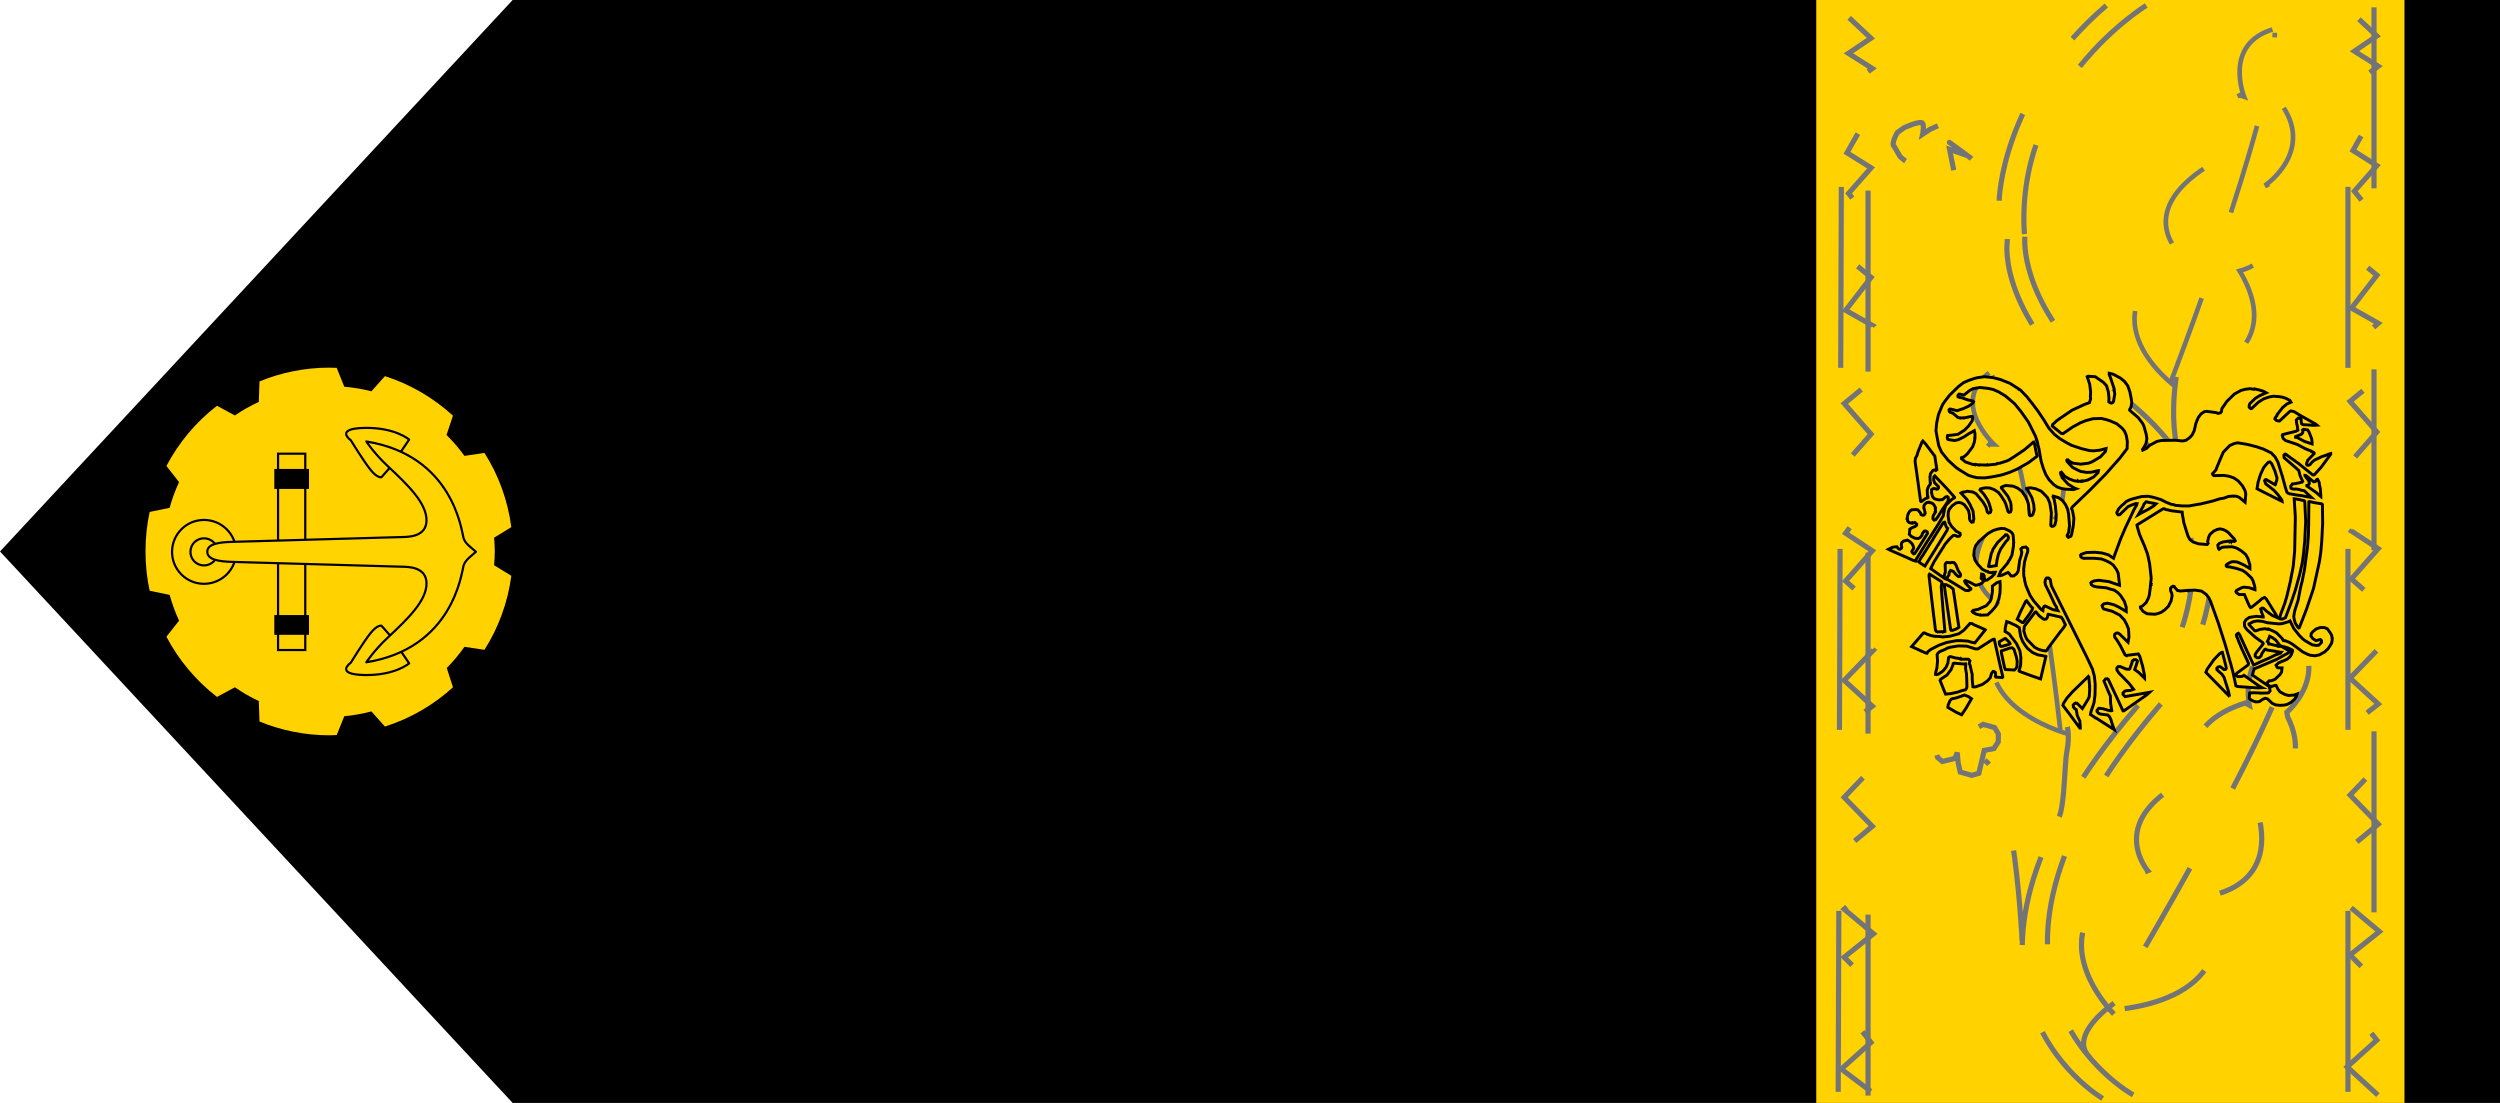 <?xml version="1.0" encoding="UTF-8" standalone="no"?>
<!-- Created with Inkscape (http://www.inkscape.org/) -->
<svg
   xmlns:dc="http://purl.org/dc/elements/1.1/"
   xmlns:cc="http://creativecommons.org/ns#"
   xmlns:rdf="http://www.w3.org/1999/02/22-rdf-syntax-ns#"
   xmlns:svg="http://www.w3.org/2000/svg"
   xmlns="http://www.w3.org/2000/svg"
   xmlns:sodipodi="http://sodipodi.sourceforge.net/DTD/sodipodi-0.dtd"
   xmlns:inkscape="http://www.inkscape.org/namespaces/inkscape"
   width="340"
   height="150"
   id="svg2"
   sodipodi:version="0.32"
   inkscape:version="0.46"
   version="1.0"
   sodipodi:docname="disegno.svg"
   inkscape:output_extension="org.inkscape.output.svg.inkscape">
  <defs
     id="defs4" />
  <sodipodi:namedview
     id="base"
     pagecolor="#ffffff"
     bordercolor="#666666"
     borderopacity="1.0"
     inkscape:pageopacity="0.0"
     inkscape:pageshadow="2"
     inkscape:zoom="2.211318"
     inkscape:cx="243.20178"
     inkscape:cy="32.837554"
     inkscape:document-units="px"
     inkscape:current-layer="layer1"
     showgrid="false"
     inkscape:showpageshadow="false"
     inkscape:window-width="1440"
     inkscape:window-height="881"
     inkscape:window-x="-4"
     inkscape:window-y="-4" />
  <g
     inkscape:label="Livello 1"
     inkscape:groupmode="layer"
     id="layer1"
     transform="translate(207.882,-347.176)">
    <path
       style="fill:#000000;fill-opacity:1;stroke:none"
       d="M 132.118,497.176 L 132.118,347.176 L -138.162,347.176 L -207.882,422.176 L -138.162,497.176 L 132.118,497.176 z"
       id="polygon3"
       sodipodi:nodetypes="cccccc" />
    <g
       id="g3453"
       transform="translate(165.61,-5.831)">
      <path
         id="path3211"
         d="M -328.702,403.007 C -332.059,403.007 -335.276,403.68 -338.201,404.882 L -338.295,407.663 C -339.424,408.197 -340.529,408.8 -341.545,409.507 L -343.983,408.194 C -346.825,410.389 -349.175,413.18 -350.858,416.382 L -349.139,418.569 C -349.656,419.687 -350.09,420.861 -350.42,422.069 L -353.139,422.632 C -353.516,424.357 -353.701,426.169 -353.701,428.007 C -353.701,429.844 -353.516,431.626 -353.139,433.351 L -350.42,433.913 C -350.092,435.118 -349.654,436.298 -349.139,437.413 L -350.858,439.601 C -349.177,442.799 -346.82,445.594 -343.983,447.788 L -341.545,446.476 C -340.523,447.187 -339.431,447.814 -338.295,448.351 L -338.201,451.132 C -335.276,452.333 -332.058,453.007 -328.702,453.007 C -328.365,453.007 -328.035,452.989 -327.701,452.976 L -326.67,450.413 C -325.405,450.299 -324.179,450.072 -322.983,449.757 L -321.139,451.819 C -317.665,450.713 -314.52,448.876 -311.889,446.476 L -312.733,443.851 C -311.856,442.967 -311.048,441.994 -310.326,440.976 L -307.608,441.382 C -305.71,438.399 -304.441,434.982 -303.952,431.319 L -306.295,429.882 C -306.243,429.259 -306.202,428.643 -306.202,428.007 C -306.202,427.377 -306.244,426.748 -306.295,426.132 L -303.952,424.694 C -304.438,421.021 -305.704,417.592 -307.608,414.601 L -310.326,415.007 C -311.052,413.983 -311.882,413.051 -312.764,412.163 L -311.889,409.538 C -314.522,407.136 -317.662,405.27 -321.139,404.163 L -322.983,406.226 C -324.178,405.911 -325.406,405.715 -326.67,405.601 L -327.701,403.038 C -328.035,403.025 -328.365,403.007 -328.702,403.007 z"
         style="fill:#ffd200;fill-opacity:1;stroke:none;stroke-width:8;stroke-linecap:square;stroke-linejoin:miter;stroke-miterlimit:4;stroke-dasharray:none;stroke-dashoffset:0;stroke-opacity:1" />
      <g
         transform="matrix(0,-1,1,0,-752.569,161.79)"
         id="g3445">
        <path
           d="M -254.698,432.21 L -256.12,430.955 C -256.12,430.955 -256.277,430.396 -255.091,429.455 C -253.914,428.514 -251.08,426.778 -251.08,426.778 C -251.08,426.778 -249.492,424.494 -249.413,428.651 C -249.335,432.828 -251.002,434.72 -251.002,434.72 L -254.698,432.21 z"
           style="fill:#ffd400;stroke:#000000;stroke-width:0.3;stroke-linecap:round;stroke-linejoin:round;stroke-miterlimit:4;stroke-dasharray:none"
           id="path3437" />
        <path
           id="path3287"
           style="fill:#ffd400;stroke:#000000;stroke-width:0.3;stroke-linecap:round;stroke-linejoin:round;stroke-miterlimit:4;stroke-dasharray:none"
           d="M -277.735,432.21 L -276.313,430.955 C -276.313,430.955 -276.156,430.396 -277.342,429.455 C -278.519,428.514 -281.353,426.778 -281.353,426.778 C -281.353,426.778 -282.941,424.494 -283.02,428.651 C -283.098,432.828 -281.431,434.72 -281.431,434.72 L -277.735,432.21 z" />
        <rect
           style="fill:#ffd200;fill-opacity:1;stroke:#000000;stroke-width:0.3;stroke-linecap:square;stroke-linejoin:miter;stroke-miterlimit:4;stroke-dasharray:none;stroke-dashoffset:0;stroke-opacity:1"
           id="rect3299"
           width="26.7"
           height="3.7"
           x="-279.622"
           y="416.893" />
        <path
           style="fill:#000000;stroke:none;stroke-width:0.3;stroke-miterlimit:3.864;stroke-dasharray:none"
           d="M -277.553,416.382 L -277.553,421.101 L -274.866,421.101 L -274.866,416.382 L -277.553,416.382 z M -257.71,416.382 L -257.71,421.101 L -254.991,421.101 L -254.991,416.382 L -257.71,416.382 z"
           id="rect3318" />
        <path
           style="fill:#ffd200;fill-opacity:1;stroke:#000000;stroke-width:0.3;stroke-linecap:square;stroke-linejoin:miter;stroke-miterlimit:4;stroke-dasharray:none;stroke-dashoffset:0;stroke-opacity:1"
           d="M -266.272,402.476 C -268.673,402.476 -270.616,404.418 -270.616,406.819 C -270.616,409.22 -268.673,411.194 -266.272,411.194 C -263.871,411.194 -261.928,409.22 -261.928,406.819 C -261.928,404.418 -263.871,402.476 -266.272,402.476 z M -266.272,404.976 C -265.251,404.976 -264.428,405.798 -264.428,406.819 C -264.428,407.84 -265.251,408.694 -266.272,408.694 C -267.293,408.694 -268.116,407.84 -268.116,406.819 C -268.116,405.798 -267.293,404.976 -266.272,404.976 z"
           id="path3335" />
        <path
           style="fill:#ffd400;fill-rule:evenodd;stroke:#000000;stroke-width:0.3;stroke-linecap:round;stroke-linejoin:round;stroke-miterlimit:4;stroke-dasharray:none"
           d="M -58.375,60.094 C -59.501,60.094 -59.706,61.85 -59.75,63.438 L -60.406,86.531 C -60.429,87.373 -60.393,89.906 -62.688,89.906 C -65.002,89.906 -67.394,87.487 -70.031,84.656 C -71.757,82.804 -73.406,81.719 -73.406,81.719 C -71.504,93.485 -61.356,94.65 -60.281,94.938 C -59.484,95.151 -58.851,96.131 -58.375,96.625 C -57.899,96.131 -57.297,95.151 -56.5,94.938 C -55.426,94.65 -45.277,93.485 -43.375,81.719 C -43.375,81.719 -45.025,82.804 -46.75,84.656 C -49.387,87.487 -51.78,89.906 -54.094,89.906 C -56.388,89.906 -56.352,87.373 -56.375,86.531 L -57.031,63.438 C -57.075,61.85 -57.249,60.094 -58.375,60.094 z"
           transform="translate(-207.882,347.176)"
           id="path3295" />
      </g>
    </g>
    <rect
       width="80"
       height="150"
       x="39.128"
       y="347.176"
       style="fill:#ffd200;fill-opacity:1"
       id="rect3612" />
    <path
       d="M 114.982,348.176 L 114.982,495.669 M 111.441,495.669 L 111.441,348.674 M 46.172,496.176 L 46.172,348.674 M 42.114,495.669 L 42.621,348.684"
       style="fill:none;stroke:#737477;stroke-width:0.702;stroke-miterlimit:3.864;stroke-dasharray:24.615, 24.615"
       id="path11" />
    <path
       d="M 115.514,496.108 L 111.328,492.274 L 115.358,488.635 L 111.728,484.03 L 115.172,480.537 L 111.728,477.054 L 115.719,473.874 L 111.728,470.518 L 115.367,467.201 L 111.728,462.44 L 115.563,459.259 L 111.728,455.298 L 115.563,451.308 L 111.543,446.088 L 115.563,442.918 L 111.728,439.396 L 115.719,435.269 L 111.914,432.41 L 115.163,428.771 L 111.914,425.913 L 115.553,421.796 L 111.914,419.396 L 115.367,414.645 L 111.914,409.884 L 115.367,405.923 L 111.728,401.757 L 115.563,398.606 L 111.924,394.293 L 115.563,391.142 L 111.924,389.084 L 115.377,384.606 L 111.728,381.61 L 115.367,377.006 L 112.314,373.181 L 115.367,369.698 L 112.119,367.64 L 115.367,361.913 L 111.728,359.054 L 115.563,356.186 L 112.314,354.137 L 115.367,352.069 L 112.314,349.201 L 115.367,347.786 M 46.548,495.601 L 42.538,492.567 L 46.567,488.947 L 42.928,484.332 L 46.372,480.83 L 42.928,477.357 L 46.909,474.167 L 42.928,470.82 L 46.567,467.503 L 42.928,462.742 L 46.753,459.552 L 42.928,455.61 L 46.753,451.61 L 42.733,446.401 L 46.753,443.21 L 42.928,439.708 L 46.909,435.591 L 43.114,432.732 L 46.363,429.093 L 43.124,426.196 L 46.753,422.079 L 43.124,419.698 L 46.577,414.937 L 43.124,410.167 L 46.577,406.215 L 42.938,402.059 L 46.763,398.908 L 43.133,394.586 L 46.763,391.435 L 43.133,389.376 L 46.587,384.898 L 42.948,381.903 L 46.587,377.308 L 43.524,373.474 L 46.587,370.001 L 43.309,367.952 L 46.567,362.215 L 42.928,359.357 L 46.753,356.488 L 43.504,354.43 L 46.567,352.371 L 43.504,349.503 L 46.567,348.088 M 64.002,374.469 C 64.002,374.469 64.265,360.186 78.577,347.923 M 84.002,347.923 C 84.002,347.923 65.66,359.142 67.494,379.737 M 88.089,398.44 C 88.089,398.44 86.314,408.83 90.616,412.576 M 79.641,483.61 C 79.641,483.61 73.25,487.913 76.324,490.967 M 73.27,446.04 C 73.27,446.04 73.621,447.298 73.221,449.327 C 72.811,451.357 72.987,458.723 71.553,459.054 M 61.972,449.23 L 61.241,452.342 L 60.265,452.625 L 58.714,452.176 L 58.421,450.888 L 58.304,449.532 L 57.982,450.332 L 56.284,450.732 L 55.641,450.196 L 54.821,447.708 L 56.148,445.298 L 57.777,444.518 L 59.016,444.137 L 60.021,445.22 L 60.148,446.645 L 61.826,445.688 L 63.387,446.127 L 63.894,446.986 L 63.884,448.059 L 63.289,448.986 L 61.972,449.23 z M 67.124,475.093 C 67.124,475.093 66.109,453.259 62.05,450.586 M 82.226,496.079 C 82.226,496.079 52.821,480.01 87.416,441.288 C 87.416,441.288 103.358,419.24 81.338,401.562 C 68.245,391.054 67.436,382.118 67.484,379.728 C 67.484,379.318 67.524,379.093 67.524,379.093 C 67.524,379.093 73.094,383.162 67.524,379.093 M 78.08,496.567 C 78.08,496.567 49.719,480.176 84.333,441.474 C 84.333,441.474 100.928,420.293 78.909,402.615 C 63.582,390.313 65.094,380.157 65.094,380.157 C 65.094,380.157 65.299,372.41 59.719,368.352 C 54.138,364.284 59.719,368.352 59.719,368.352 L 57.26,367.493 L 57.875,370.567 C 57.797,371.445 57.202,372.059 56.041,372.42 L 54.606,371.074 L 53.777,367.815 L 52.763,367.649 C 52.763,367.649 53.065,369.308 52.138,369.181 C 51.884,369.786 50.519,368.459 50.519,368.459 L 49.748,367.123 C 49.221,366.781 50.158,365.201 50.158,365.201 L 51.075,364.547 C 51.075,364.547 52.899,363.718 53.445,363.854 C 53.914,363.932 53.592,365.435 53.592,365.435 L 54.606,364.762 L 56.85,363.747 L 58.499,364.42 L 58.265,366.137 L 57.25,367.493"
       style="fill:none;stroke:#737477;stroke-width:0.702;stroke-miterlimit:3.864;stroke-dasharray:12.302, 12.302"
       id="path13" />
    <path
       d="M 73.333,446.981 C 73.333,446.981 56.67,442.484 65.645,430.269 C 65.645,430.269 56.836,427.235 63.128,417.957 C 63.128,417.957 57.187,413.674 62.68,407.596 L 63.294,407.606 C 63.294,407.606 57.167,401.869 62.767,397.771 C 69.323,400.347 67.743,406.318 67.743,406.318 L 68.163,406.737 C 75.665,411.098 71.694,417.596 71.694,417.596 C 81.128,424.796 73.85,429.596 73.85,429.596 C 86.923,438.893 72.367,446.874 72.367,446.874 C 72.367,446.874 68.231,408.815 63.06,398.249"
       style="fill:none;stroke:#737477;stroke-width:0.634;stroke-miterlimit:3.864;stroke-dasharray:12.302, 12.302"
       id="path15" />
    <path
       d="M 79.606,485.088 C 79.606,485.088 67.099,472.698 84.202,465.596 C 84.202,465.596 78.036,458.415 90.533,452.757 C 90.533,452.757 87.967,445.82 97.45,442.786 L 98.026,443.088 C 98.026,443.088 96.299,434.688 104.494,433.567 C 108.836,439.206 103.128,444.045 103.128,444.045 L 103.226,444.659 C 107.187,452.435 98.875,456.62 98.875,456.62 C 102.66,468.015 92.406,469.001 92.406,469.001 C 98.133,484.171 78.777,484.552 78.777,484.552 C 78.777,484.552 101.821,446.649 104.416,434.171"
       style="fill:none;stroke:#737477;stroke-width:0.702;stroke-miterlimit:3.864;stroke-dasharray:12.302, 12.302"
       id="path17" />
    <path
       d="M 88.065,399.82 C 88.065,399.82 74.845,390.279 88.836,381.957 C 88.836,381.957 82.143,376.298 92.299,369.801 C 92.299,369.801 88.845,363.928 96.748,360.123 L 97.314,360.327 C 97.314,360.327 94.367,353.059 101.45,351.108 C 106.28,355.606 102.016,360.591 102.016,360.591 L 102.211,361.118 C 107.06,367.557 100.358,372.249 100.358,372.249 C 105.655,381.947 96.709,384.015 96.709,384.015 C 104.377,396.815 87.226,399.43 87.226,399.43 C 87.226,399.43 101.294,363.04 101.499,351.635"
       style="fill:none;stroke:#737477;stroke-width:0.634;stroke-miterlimit:3.864;stroke-dasharray:12.302, 12.302"
       id="path19" />
    <path
       id="path3796"
       d="M 78.972,397.94 L 78.972,398.128 L 79.128,398.502 L 79.628,400 L 79.721,400.749 L 79.565,401.748 L 79.44,401.936 L 79.284,401.998 L 79.066,401.936 L 78.91,401.811 L 78.941,401.343 L 78.847,400.437 L 78.598,399.626 L 78.161,399.158 L 77.068,398.409 L 76.101,398.346 L 75.976,398.409 L 76.319,399.439 L 76.444,400.5 L 76.413,401.03 L 76.413,401.186 L 76.444,401.405 L 76.288,401.936 L 75.601,402.185 L 73.916,402.965 L 71.856,404.37 L 71.263,404.932 L 71.232,405.119 L 72.449,406.118 L 72.699,406.149 L 74.01,405.244 L 75.04,404.682 L 75.82,404.37 L 76.787,404.12 L 77.911,404.089 L 78.567,404.245 L 79.066,404.401 L 80.002,404.807 L 80.751,405.431 L 81.064,405.837 L 81.282,406.368 L 81.438,407.21 L 81.407,408.178 L 80.439,409.457 L 78.504,411.642 L 76.382,413.796 L 73.916,416.168 L 73.854,416.355 L 73.978,416.636 L 74.166,417.635 L 74.103,418.603 L 73.854,419.882 L 73.76,420.101 L 73.417,420.257 L 73.261,420.101 L 73.261,419.976 L 73.448,419.601 L 73.573,418.634 L 73.448,417.104 L 73.323,416.449 L 73.042,415.825 L 72.636,415.263 L 72.075,414.857 L 71.357,414.639 L 71.326,414.701 L 71.482,415.107 L 71.669,416.074 L 71.669,416.23 L 71.762,417.136 L 71.731,417.978 L 71.575,418.571 L 71.388,418.727 L 71.169,418.759 L 71.045,418.665 L 71.013,418.446 L 71.045,418.353 L 71.045,418.103 L 71.107,416.917 L 70.888,415.575 L 70.576,414.857 L 70.202,414.451 L 69.734,413.983 L 68.953,413.64 L 68.235,413.515 L 68.142,413.546 L 67.923,413.546 L 67.736,413.609 L 67.736,413.671 L 67.861,413.796 L 68.454,414.857 L 68.704,415.762 L 68.766,416.511 L 68.61,417.073 L 68.485,417.26 L 68.235,417.323 L 68.111,417.229 L 68.048,416.605 L 67.986,415.762 L 67.861,415.325 L 67.58,414.701 L 67.081,413.983 L 66.55,413.577 L 65.926,413.297 L 64.927,413.203 L 64.521,413.328 L 64.303,413.453 L 64.303,413.546 L 64.49,413.765 L 65.208,414.701 L 65.551,415.481 L 65.614,415.793 L 65.645,416.511 L 65.551,416.792 L 65.333,416.855 L 65.208,416.73 L 64.896,415.7 L 64.74,415.357 L 64.24,414.576 L 63.897,414.139 L 63.335,413.765 L 62.742,413.546 L 62.243,413.515 L 61.775,413.577 L 61.463,413.671 L 61.4,413.765 L 61.4,413.827 L 61.525,413.952 L 61.931,414.389 L 62.43,415.169 L 62.649,415.669 L 62.898,416.543 L 62.836,416.823 L 62.773,416.886 L 62.555,416.948 L 62.399,416.823 L 62.212,416.137 L 61.806,415.45 L 60.87,414.327 L 60.401,414.077 L 60.308,414.077 L 59.652,413.983 L 59.371,414.077 L 59.278,414.077 L 59.028,414.108 L 58.81,414.233 L 59.621,415.107 L 60.027,415.762 L 60.464,416.73 L 60.557,417.76 L 60.464,418.166 L 60.245,418.197 L 60.058,417.978 L 59.964,417.697 L 59.964,417.229 L 59.84,416.636 L 59.621,416.293 L 59.278,415.825 L 58.872,415.575 L 58.529,415.513 L 58.435,415.513 L 58.341,415.544 L 58.154,415.575 L 57.624,415.95 L 57.218,416.449 L 57.093,416.792 L 57.062,417.354 L 57.187,418.197 L 57.53,418.759 L 58.154,419.414 L 58.685,419.695 L 58.716,419.913 L 58.591,420.101 L 58.31,420.132 L 58.06,420.007 L 57.936,419.976 L 57.748,420.007 L 57.343,420.382 L 56.687,421.131 L 56.469,421.474 L 56.375,421.661 L 56.313,421.724 L 55.844,422.473 L 55.158,423.565 L 54.69,424.502 L 55.22,424.876 L 56.625,425.875 L 57.062,426.031 L 57.842,426.499 L 59.403,427.467 L 59.84,427.498 L 60.152,427.311 L 60.152,427.217 L 59.996,427.092 L 59.434,426.499 L 59.309,426.218 L 59.403,426.125 L 60.027,426.374 L 60.807,426.78 L 61.213,426.686 L 61.65,426.499 L 61.993,426.125 L 62.368,426.062 L 62.961,425.656 L 63.366,425.251 L 63.46,425.001 L 63.242,425.001 L 63.054,425.032 L 62.93,425.063 L 62.524,425.001 L 62.43,424.876 L 62.274,424.876 L 61.712,424.595 L 61.088,423.909 L 60.713,423.347 L 60.557,422.723 L 60.62,421.973 L 60.807,421.38 L 61.244,420.819 L 62.493,419.726 L 63.21,419.32 L 63.803,419.133 L 64.303,419.04 L 64.74,419.071 L 65.426,419.383 L 65.739,419.633 L 65.895,419.913 L 65.988,420.975 L 65.957,421.037 L 65.957,421.412 L 65.739,422.691 L 65.364,423.409 L 65.239,423.534 L 65.208,423.69 L 64.553,424.47 L 64.24,424.814 L 63.959,425.469 L 64.147,425.469 L 64.396,425.407 L 65.208,425.032 L 65.333,425.126 L 65.614,425.5 L 65.988,425.5 L 66.363,425.219 L 66.55,424.939 L 66.613,424.72 L 66.8,423.347 L 67.018,422.66 L 67.081,422.254 L 67.049,422.13 L 66.956,421.849 L 67.174,421.63 L 67.642,421.568 L 67.892,421.817 L 67.892,422.192 L 67.861,422.286 L 67.705,422.723 L 67.455,423.596 L 67.33,424.658 L 67.362,424.783 L 67.33,424.97 L 67.362,425.563 L 67.455,425.875 L 67.455,426.062 L 67.642,426.811 L 68.204,428.153 L 68.704,428.902 L 69.702,430.057 L 69.952,430.213 L 69.983,429.932 L 70.108,429.651 L 70.264,429.589 L 71.326,430.088 L 71.981,430.213 L 71.856,429.995 L 71.794,429.714 L 71.575,429.402 L 70.826,427.779 L 70.327,426.78 L 70.233,426.405 L 70.295,426 L 70.452,425.781 L 70.732,425.781 L 70.951,426 L 71.107,426.842 L 75.914,436.518 L 76.694,438.172 L 76.944,439.109 L 77.068,440.263 L 77.037,441.699 L 76.912,442.698 L 76.787,443.104 L 76.507,443.915 L 76.413,444.352 L 76.819,444.602 L 77.1,444.82 L 77.225,444.852 L 79.659,446.412 L 79.378,445.632 L 79.222,445.101 L 79.004,444.633 L 78.785,444.415 L 77.786,444.29 L 77.537,444.196 L 77.318,443.946 L 77.318,443.79 L 77.537,443.509 L 77.693,443.509 L 78.161,443.572 L 78.66,443.728 L 79.191,443.853 L 79.316,443.822 L 79.16,442.823 L 79.128,441.824 L 78.91,441.356 L 78.254,439.795 L 78.473,439.514 L 78.723,439.483 L 78.847,439.577 L 80.065,442.167 L 80.845,443.853 L 80.97,443.853 L 82.25,442.948 L 84.091,441.668 L 84.466,441.325 L 81.126,441.918 L 80.845,441.606 L 80.845,441.418 L 81.095,441.169 L 81.282,441.106 L 81.875,441.075 L 82.281,440.919 L 81.688,440.139 L 80.283,438.703 L 80.033,438.328 L 80.002,438.047 L 80.19,437.829 L 80.283,437.829 L 80.471,437.829 L 81.282,438.172 L 81.688,438.203 L 81.781,438.11 L 81.875,437.829 L 82,437.517 L 82.125,437.049 L 82.343,436.893 L 82.593,436.893 L 82.749,436.986 L 82.811,437.111 L 82.593,437.798 L 82.437,438.235 L 82.999,438.64 L 83.779,439.421 L 83.779,439.077 L 83.529,437.829 L 83.124,436.424 L 82.936,436.112 L 81.407,436.3 L 81.344,436.362 L 81.126,436.237 L 80.471,434.957 L 80.033,434.24 L 79.721,433.834 L 79.721,433.74 L 79.69,433.615 L 79.721,433.428 L 79.94,433.272 L 80.19,433.272 L 80.408,433.428 L 81.532,434.521 L 81.657,433.803 L 81.594,432.71 L 81.344,432.086 L 81.001,431.462 L 80.408,430.838 L 79.378,430.307 L 78.223,429.995 L 78.067,429.776 L 78.005,429.527 L 78.223,429.308 L 78.691,429.215 L 79.16,429.308 L 79.628,429.433 L 80.283,429.745 L 81.282,430.338 L 81.282,429.745 L 81.032,428.965 L 80.533,428.185 L 80.19,427.81 L 79.659,427.435 L 79.066,427.279 L 78.598,427.123 L 77.287,426.998 L 76.787,426.874 L 76.538,426.686 L 76.475,426.437 L 76.569,426.343 L 76.881,426.187 L 77.568,426.093 L 78.941,426.281 L 80.377,426.78 L 80.377,426.686 L 80.252,425.656 L 80.19,425.126 L 79.971,424.658 L 79.534,424.033 L 79.066,423.69 L 78.473,423.409 L 77.911,423.191 L 76.881,423.097 L 75.633,423.097 L 75.57,423.128 L 75.258,423.035 L 75.102,422.879 L 75.071,422.691 L 75.165,422.566 L 75.882,422.317 L 77.037,422.286 L 77.974,422.379 L 78.847,422.629 L 79.565,423.097 L 79.721,422.629 L 80.533,420.444 L 81.188,418.915 L 82.343,416.48 L 82.686,415.887 L 82.749,415.669 L 82.53,415.669 L 82.031,415.856 L 81.532,416.074 L 80.408,417.167 L 80.19,417.198 L 80.065,417.073 L 80.002,416.886 L 80.252,416.387 L 80.627,415.981 L 81.032,415.637 L 81.282,415.388 L 81.719,415.169 L 82.187,415.013 L 83.404,414.701 L 84.31,414.67 L 85.027,414.826 L 85.964,415.107 L 86.713,415.481 L 87.399,415.762 L 87.68,415.793 L 88.024,415.918 L 88.211,415.918 L 88.866,415.981 L 89.865,415.981 L 90.708,415.825 L 91.457,415.7 L 93.018,415.325 L 94.016,415.013 L 94.578,414.92 L 95.171,414.701 L 95.795,414.639 L 95.858,414.67 L 95.951,414.639 L 96.295,414.67 L 96.669,414.826 L 97.45,415.481 L 97.543,414.327 L 97.45,413.921 L 97.106,413.265 L 96.513,412.579 L 95.92,412.173 L 95.296,411.954 L 94.578,411.83 L 93.205,411.861 L 93.08,411.767 L 93.018,411.611 L 93.486,411.081 L 93.611,410.737 L 94.079,409.614 L 94.485,408.677 L 95.358,407.772 L 95.983,407.491 L 96.451,407.398 L 97.762,407.616 L 98.979,407.928 L 99.915,408.24 L 101.008,408.771 L 101.538,409.333 L 101.913,410.019 L 102.537,412.017 L 102.88,413.297 L 103.13,414.108 L 103.255,414.233 L 103.474,414.327 L 104.753,414.545 L 105.097,414.576 L 105.721,414.701 L 106.47,414.826 L 106.095,414.483 L 105.502,413.921 L 105.034,413.827 L 104.878,413.765 L 104.347,413.671 L 104.223,413.702 L 103.879,413.671 L 103.692,413.577 L 103.661,413.39 L 103.661,413.297 L 103.879,412.984 L 103.973,412.984 L 104.254,412.953 L 105.159,412.766 L 105.284,412.641 L 104.94,411.892 L 104.753,411.174 L 104.316,410.768 L 102.756,409.426 L 102.724,409.083 L 102.88,408.927 L 102.943,408.927 L 104.753,410.238 L 106.657,411.767 L 106.813,411.767 L 106.876,411.736 L 107.781,410.737 L 109.092,408.958 L 109.092,408.864 L 108.842,408.927 L 108.311,409.145 L 107.968,409.239 L 106.907,409.738 L 106.532,410.05 L 106.283,410.363 L 106.095,410.456 L 105.939,410.456 L 105.814,410.331 L 105.814,410.207 L 105.97,409.77 L 106.844,408.864 L 106.844,408.771 L 106.688,408.646 L 106.501,408.615 L 106.439,408.521 L 105.658,408.209 L 104.535,407.616 L 102.943,407.085 L 102.631,406.804 L 102.506,406.399 L 102.568,406.274 L 104.347,405.837 L 104.628,405.681 L 104.535,404.994 L 104.472,404.838 L 104.41,404.308 L 104.691,404.027 L 104.94,404.089 L 105.065,404.214 L 105.097,404.62 L 105.159,404.838 L 105.346,404.932 L 106.439,404.994 L 106.688,405.025 L 107.219,404.994 L 107.032,404.838 L 106.751,404.682 L 104.972,403.683 L 104.098,403.153 L 103.661,403.059 L 103.505,403.153 L 102.131,404.432 L 102.038,404.432 L 101.726,404.37 L 101.507,404.151 L 101.538,404.027 L 101.788,403.683 L 101.788,403.59 L 102.568,402.591 L 103.13,402.123 L 103.692,401.873 L 103.536,401.623 L 102.912,401.311 L 102.475,401.186 L 102.131,401.124 L 101.32,401.062 L 100.758,401.155 L 99.947,401.436 L 99.26,401.873 L 98.324,402.747 L 98.199,402.747 L 98.011,402.56 L 98.011,402.31 L 98.105,402.06 L 98.854,401.343 L 99.416,400.999 L 100.321,400.593 L 99.915,400.375 L 99.385,400.219 L 98.729,400.063 L 98.667,400.125 L 98.105,400.032 L 97.45,400.125 L 96.888,400.281 L 96.014,400.749 L 94.984,401.748 L 94.297,402.747 L 94.235,403.153 L 94.11,403.309 L 93.798,403.402 L 93.455,403.278 L 92.206,403.122 L 91.925,403.153 L 91.457,403.465 L 91.082,403.964 L 90.77,404.713 L 90.521,405.775 L 90.24,406.336 L 89.928,406.68 L 89.428,407.054 L 88.96,407.148 L 87.992,407.054 L 87.68,407.054 L 86.026,407.085 L 85.464,407.21 L 84.466,407.741 L 84.06,408.147 L 83.529,408.396 L 83.498,408.303 L 83.685,408.022 L 83.966,407.522 L 84.091,406.836 L 83.997,406.211 L 83.685,405.119 L 83.529,404.776 L 82.936,403.995 L 81.75,402.965 L 81.75,402.872 L 81.937,402.529 L 82.031,401.904 L 82,401.592 L 81.781,400.469 L 81.5,399.657 L 81.064,399.064 L 80.502,398.596 L 79.503,398.065 L 78.972,397.94 z M 62.024,398.409 L 61.587,398.471 L 61.119,398.533 L 60.682,398.627 L 59.871,398.908 L 59.153,399.22 L 58.466,399.751 L 57.28,400.905 L 56.625,401.748 L 56.344,402.154 L 56.157,402.56 L 55.751,403.558 L 55.501,404.713 L 55.407,405.743 L 55.47,406.118 L 55.782,407.772 L 56.157,408.646 L 57.062,409.77 L 58.123,410.737 L 58.56,411.049 L 59.84,411.83 L 60.339,411.986 L 60.963,412.142 L 62.024,412.173 L 62.93,412.048 L 64.084,411.83 L 64.553,411.705 L 65.489,411.393 L 66.55,410.924 L 68.017,410.082 L 69.141,409.239 L 69.141,409.083 L 69.047,408.74 L 68.829,407.616 L 68.704,407.304 L 68.641,407.304 L 68.485,407.46 L 67.455,408.334 L 66.207,409.177 L 65.333,409.738 L 65.052,409.863 L 64.084,410.175 L 63.741,410.207 L 63.616,410.3 L 62.399,410.425 L 62.368,410.394 L 62.336,410.425 L 61.306,410.394 L 61.275,410.425 L 61.213,410.394 L 61.119,410.394 L 60.776,410.331 L 60.745,410.394 L 60.277,410.3 L 59.403,409.988 L 58.872,409.551 L 58.872,409.426 L 59.215,409.301 L 59.652,408.927 L 60.058,408.396 L 60.401,407.928 L 60.62,407.335 L 60.713,406.773 L 60.682,406.742 L 60.713,406.68 L 60.713,406.149 L 60.62,405.743 L 60.245,405.962 L 59.933,406.118 L 59.184,406.617 L 58.404,406.992 L 57.936,407.085 L 57.093,406.961 L 56.999,406.898 L 56.937,406.648 L 56.999,406.399 L 57.467,406.368 L 58.404,406.243 L 59.278,405.681 L 59.84,405.119 L 60.339,404.401 L 60.401,403.933 L 60.339,403.808 L 60.214,403.808 L 60.058,403.839 L 59.184,404.027 L 59.153,403.995 L 58.872,404.027 L 58.716,403.995 L 58.685,404.027 L 58.404,403.964 L 57.717,403.371 L 57.343,403.246 L 57.218,403.122 L 57.187,402.903 L 57.28,402.809 L 57.436,402.809 L 57.53,402.841 L 58.279,403.028 L 59.215,402.716 L 59.871,402.404 L 60.433,401.998 L 60.526,401.811 L 60.433,401.717 L 59.746,401.561 L 58.934,401.28 L 58.591,401.218 L 58.404,401.124 L 58.404,400.937 L 58.529,400.781 L 58.685,400.781 L 59.215,400.905 L 59.996,400.281 L 60.464,400.032 L 61.369,399.876 L 61.681,399.907 L 62.524,400 L 63.21,400.156 L 63.928,400.469 L 64.865,401.03 L 66.082,402.06 L 66.956,403.122 L 67.986,404.589 L 68.953,406.524 L 69.234,407.398 L 69.266,407.647 L 69.422,408.24 L 69.702,409.863 L 70.015,410.893 L 70.358,411.736 L 70.795,412.423 L 71.388,413.047 L 71.856,413.39 L 72.48,413.609 L 73.011,413.702 L 74.103,413.765 L 74.478,413.64 L 74.166,413.515 L 73.385,413.016 L 72.543,412.11 L 72.543,411.986 L 72.387,411.705 L 72.355,411.455 L 72.48,411.393 L 72.917,411.954 L 73.51,412.298 L 74.166,412.547 L 74.665,412.641 L 74.696,412.579 L 74.759,412.641 L 74.915,412.641 L 75.258,412.579 L 75.258,412.641 L 75.57,412.579 L 76.07,412.454 L 76.85,412.048 L 77.443,411.455 L 77.505,411.174 L 77.474,411.174 L 76.6,411.393 L 75.945,411.424 L 75.102,411.299 L 74.572,411.049 L 73.978,410.737 L 73.229,409.926 L 73.198,409.77 L 73.261,409.707 L 73.354,409.707 L 73.573,409.926 L 74.072,410.175 L 75.102,410.3 L 76.132,410.175 L 76.631,409.988 L 77.786,409.301 L 78.473,408.552 L 78.535,408.178 L 78.286,408.24 L 77.724,408.396 L 76.881,408.49 L 76.319,408.459 L 75.258,408.209 L 73.854,407.741 L 73.198,407.398 L 72.262,406.836 L 71.513,406.243 L 70.764,405.4 L 70.077,404.276 L 69.328,403.153 L 68.485,402.029 L 67.767,401.124 L 66.893,400.219 L 66.737,400.156 L 66.737,400.125 L 65.489,399.314 L 64.147,398.783 L 63.179,398.533 L 62.024,398.409 z M 105.409,405.556 L 105.315,405.618 L 105.284,405.65 L 105.315,405.681 L 105.315,405.837 L 105.284,406.024 L 105.097,406.243 L 104.316,406.555 L 104.316,406.648 L 104.535,406.68 L 105.533,407.21 L 106.564,407.554 L 106.564,407.335 L 106.501,406.836 L 106.158,405.962 L 105.97,405.65 L 105.409,405.556 z M 53.628,407.148 L 53.504,407.304 L 52.973,408.615 L 52.817,409.145 L 52.63,409.457 L 52.567,409.926 L 52.973,412.797 L 53.316,415.325 L 53.379,415.388 L 53.41,415.388 L 53.941,415.013 L 54.315,414.857 L 54.315,414.701 L 54.253,414.67 L 54.221,413.827 L 54.378,413.359 L 54.627,413.047 L 54.658,412.86 L 54.627,412.828 L 54.596,412.017 L 54.658,411.611 L 55.002,411.143 L 55.22,411.081 L 55.376,411.174 L 55.532,411.049 L 55.251,409.208 L 54.003,407.554 L 53.628,407.148 z M 100.821,409.988 L 100.602,410.05 L 100.446,410.207 L 99.978,410.768 L 99.541,411.705 L 99.229,412.703 L 99.073,413.64 L 99.978,414.108 L 102.475,415.357 L 102.444,415.169 L 101.944,414.483 L 101.382,413.858 L 100.259,412.984 L 100.103,412.547 L 100.196,412.423 L 100.321,412.391 L 101.538,413.109 L 101.601,413.047 L 101.632,412.828 L 101.757,412.485 L 101.788,412.173 L 101.507,411.237 L 101.07,410.238 L 100.821,409.988 z M 105.596,411.83 L 105.596,411.892 L 106.158,412.641 L 106.189,412.953 L 106.064,413.109 L 105.846,413.203 L 105.846,413.265 L 107.094,414.139 L 107.75,414.701 L 107.75,414.67 L 107.687,413.671 L 107.562,413.109 L 107.531,412.797 L 107.313,412.36 L 107.25,412.36 L 107.157,412.423 L 107,412.672 L 106.782,412.703 L 105.752,411.861 L 105.596,411.83 z M 55.251,411.892 L 55.127,412.017 L 55.095,412.454 L 55.22,412.828 L 55.407,413.016 L 55.751,413.359 L 55.751,413.546 L 55.657,413.671 L 55.501,413.702 L 55.47,413.671 L 55.064,413.609 L 54.814,413.765 L 54.814,414.233 L 54.939,414.701 L 55.158,414.982 L 55.407,415.076 L 55.532,415.107 L 55.844,415.169 L 56.313,415.107 L 56.718,414.763 L 56.937,414.701 L 57.062,414.795 L 57.093,414.982 L 57.031,415.388 L 56.656,415.918 L 56.25,416.511 L 55.72,417.385 L 55.376,417.853 L 55.158,417.916 L 55.095,417.853 L 55.002,417.729 L 55.002,417.479 L 55.064,417.26 L 55.345,416.823 L 55.314,416.792 L 55.345,416.761 L 55.345,416.605 L 55.314,416.262 L 55.345,416.23 L 55.251,416.043 L 55.127,415.825 L 54.939,415.637 L 54.502,415.481 L 54.471,415.513 L 54.409,415.481 L 54.19,415.513 L 53.941,415.7 L 53.785,415.918 L 53.753,416.262 L 53.847,416.511 L 53.941,416.98 L 53.816,417.198 L 53.66,417.26 L 53.379,417.167 L 53.316,416.948 L 52.942,416.511 L 52.63,416.48 L 52.099,416.511 L 51.881,416.667 L 51.693,416.917 L 51.568,417.26 L 51.475,417.729 L 51.537,417.76 L 51.537,417.853 L 51.568,418.041 L 51.787,418.259 L 52.099,418.322 L 52.193,418.259 L 52.255,418.322 L 52.536,418.228 L 52.786,418.446 L 52.786,418.603 L 52.567,418.79 L 52.38,418.852 L 51.974,419.04 L 51.881,419.196 L 51.849,419.196 L 51.787,419.851 L 52.068,420.132 L 52.567,420.382 L 53.004,420.413 L 53.254,420.288 L 53.504,419.976 L 53.566,419.726 L 53.816,419.414 L 54.003,419.383 L 54.221,419.508 L 54.253,419.726 L 53.691,420.631 L 52.942,421.817 L 52.505,422.473 L 52.38,422.504 L 52.161,422.286 L 52.13,422.161 L 52.38,421.724 L 52.318,421.443 L 52.161,421.131 L 51.849,420.819 L 51.537,420.631 L 51.007,420.756 L 50.757,420.975 L 50.694,421.256 L 50.757,421.599 L 50.726,421.724 L 50.507,421.88 L 50.445,421.849 L 50.382,421.849 L 50.226,421.724 L 50.101,421.536 L 50.008,421.536 L 49.508,421.599 L 48.947,421.88 L 49.196,422.005 L 51.537,423.035 L 52.286,423.378 L 52.692,423.503 L 52.723,423.472 L 52.723,423.409 L 52.692,423.284 L 54.003,421.162 L 55.72,418.478 L 56.406,417.323 L 56.593,416.324 L 56.781,415.856 L 57.592,415.076 L 57.936,414.857 L 57.936,414.795 L 56.937,413.671 L 55.251,411.892 z M 104.129,415.013 L 104.285,417.51 L 104.191,422.098 L 104.004,424.158 L 103.598,426.281 L 103.13,428.278 L 102.818,429.308 L 102.256,430.806 L 102.163,431.181 L 102.319,431.368 L 102.537,431.368 L 102.943,431.181 L 103.692,429.183 L 104.285,427.435 L 104.878,425.282 L 105.221,423.752 L 105.409,422.379 L 105.565,420.725 L 105.69,418.072 L 105.565,415.357 L 105.471,415.263 L 104.597,415.076 L 104.129,415.013 z M 106.251,415.388 L 106.126,415.419 L 106.095,418.415 L 106.064,419.913 L 105.939,421.568 L 105.533,424.595 L 105.221,426.187 L 105.003,427.03 L 104.66,428.809 L 104.191,430.276 L 104.067,431.025 L 104.129,431.399 L 104.254,431.868 L 104.566,432.398 L 104.753,432.585 L 104.816,432.554 L 105.065,431.93 L 105.814,429.995 L 106.751,427.217 L 107.125,425.532 L 107.562,423.534 L 107.75,422.223 L 107.874,420.819 L 107.999,418.322 L 107.968,415.793 L 107.874,415.7 L 107.125,415.575 L 106.751,415.513 L 106.251,415.388 z M 83.997,415.419 L 83.904,415.513 L 83.685,415.762 L 83.623,415.981 L 82.936,417.167 L 83.373,416.917 L 84.278,416.449 L 85.027,415.981 L 85.339,415.7 L 85.09,415.637 L 84.403,415.513 L 83.997,415.419 z M 86.432,416.355 L 86.276,416.387 L 82.749,418.571 L 82.749,418.665 L 83.092,419.851 L 83.779,421.443 L 84.185,422.535 L 84.466,423.846 L 84.684,425.812 L 84.59,426.686 L 84.622,426.686 L 84.59,426.749 L 84.622,426.78 L 84.59,426.811 L 84.434,428.06 L 84.31,428.497 L 83.997,429.121 L 83.498,429.589 L 83.217,429.714 L 83.217,429.808 L 83.248,429.901 L 83.592,430.338 L 84.122,430.65 L 85.183,430.713 L 85.496,430.65 L 86.026,430.463 L 86.526,430.12 L 87.025,429.62 L 87.399,428.871 L 87.524,428.185 L 87.462,427.81 L 87.337,427.591 L 87.306,427.186 L 87.462,426.998 L 87.649,426.905 L 87.68,426.936 L 87.805,426.936 L 87.899,427.092 L 87.992,427.186 L 88.273,427.498 L 88.398,427.498 L 88.617,427.56 L 89.647,427.467 L 89.678,427.498 L 89.709,427.467 L 90.645,427.435 L 91.519,427.56 L 92.144,427.997 L 92.518,428.465 L 92.768,428.996 L 93.829,431.961 L 94.765,434.895 L 95.546,437.642 L 95.795,438.578 L 96.201,440.451 L 96.451,440.544 L 99.135,440.732 L 99.759,440.7 L 99.697,440.669 L 99.229,440.388 L 97.294,439.015 L 97.044,439.171 L 96.451,439.202 L 96.232,439.015 L 96.232,438.859 L 96.326,438.734 L 97.855,437.61 L 97.918,437.423 L 97.793,437.111 L 96.981,435.363 L 96.513,434.24 L 96.42,433.959 L 96.295,433.74 L 96.264,433.522 L 96.295,433.49 L 96.388,433.366 L 96.545,433.303 L 96.701,433.49 L 97.668,435.613 L 98.605,437.61 L 98.979,437.454 L 99.229,437.33 L 100.789,436.643 L 101.601,436.237 L 102.256,436.019 L 102.35,435.894 L 102.319,435.894 L 101.32,435.707 L 100.446,435.582 L 100.259,435.457 L 100.134,435.488 L 99.759,436.019 L 99.634,436.362 L 99.385,436.612 L 99.229,436.643 L 99.041,436.612 L 98.823,436.424 L 98.823,436.175 L 99.041,435.831 L 99.822,434.864 L 99.915,434.708 L 99.822,434.552 L 98.792,433.803 L 97.699,432.804 L 97.387,432.367 L 97.356,431.868 L 97.418,431.711 L 97.606,431.431 L 98.011,431.15 L 98.386,431.087 L 98.979,430.994 L 99.915,431.087 L 99.915,430.994 L 99.697,430.463 L 99.572,429.995 L 99.634,429.964 L 99.759,429.87 L 99.947,429.901 L 100.384,430.307 L 101.133,430.869 L 101.851,431.181 L 101.601,430.682 L 100.321,428.622 L 100.103,428.434 L 99.759,428.59 L 99.291,428.996 L 98.355,429.745 L 98.199,429.808 L 98.105,429.714 L 97.918,429.339 L 97.356,428.029 L 96.638,428.029 L 96.264,427.779 L 96.201,427.623 L 96.295,427.467 L 96.95,427.123 L 97.262,427.03 L 97.98,427.092 L 98.792,427.373 L 98.792,427.217 L 98.761,426.936 L 98.542,426.187 L 98.324,425.781 L 97.574,425.063 L 97.044,424.72 L 96.232,424.47 L 95.39,424.283 L 95.015,424.252 L 94.89,424.158 L 94.89,424.002 L 95.14,423.815 L 95.577,423.596 L 95.827,423.565 L 96.326,423.596 L 96.732,423.752 L 97.387,424.065 L 98.105,424.502 L 98.105,424.002 L 97.824,423.097 L 97.512,422.566 L 96.95,422.098 L 96.326,421.724 L 95.702,421.536 L 94.703,421.568 L 94.36,421.599 L 94.141,421.724 L 93.923,421.88 L 93.829,421.786 L 93.735,421.318 L 93.954,421.068 L 94.453,420.881 L 95.296,420.756 L 95.327,420.819 L 95.39,420.756 L 95.546,420.756 L 95.577,420.819 L 95.608,420.756 L 95.983,420.819 L 96.108,420.725 L 95.983,420.475 L 95.14,419.57 L 94.703,419.289 L 94.36,419.164 L 94.016,419.102 L 93.611,419.196 L 93.174,419.414 L 92.674,419.851 L 92.487,420.257 L 92.362,420.819 L 92.425,421.068 L 92.3,421.224 L 92.175,421.224 L 91.082,421.131 L 90.645,420.975 L 90.365,420.881 L 89.959,420.569 L 89.709,420.132 L 89.491,419.477 L 89.116,418.259 L 89.023,417.666 L 88.929,417.229 L 88.898,416.823 L 88.398,416.761 L 87.399,416.636 L 86.9,416.511 L 86.682,416.48 L 86.432,416.355 z M 56.531,418.197 L 56.406,418.259 L 55.127,420.288 L 54.939,420.631 L 54.721,420.943 L 53.628,422.691 L 53.41,423.003 L 53.254,423.253 L 53.098,423.596 L 53.316,423.784 L 53.909,424.158 L 54.003,424.002 L 55.345,421.849 L 56.906,419.32 L 56.999,419.04 L 56.937,419.008 L 56.781,418.759 L 56.687,418.478 L 56.593,418.197 L 56.531,418.197 z M 64.865,419.913 L 64.833,419.976 L 64.521,420.257 L 63.803,420.943 L 63.179,421.849 L 63.086,422.13 L 62.93,422.473 L 62.742,423.347 L 62.555,424.189 L 62.617,424.221 L 62.649,424.189 L 62.805,424.189 L 62.836,424.221 L 63.616,424.096 L 63.616,424.002 L 63.71,423.347 L 63.897,422.566 L 64.209,421.849 L 64.927,420.819 L 65.208,420.538 L 65.27,420.288 L 65.208,420.101 L 65.052,419.913 L 64.865,419.913 z M 56.874,423.659 L 57.374,423.721 L 57.53,423.659 L 57.873,423.69 L 58.123,424.002 L 58.435,424.783 L 58.747,425.251 L 58.747,425.469 L 58.685,425.563 L 58.466,425.594 L 58.154,425.344 L 57.748,424.876 L 57.405,424.751 L 57.218,425.032 L 57.187,425.251 L 57.187,425.344 L 57.062,425.532 L 56.937,425.719 L 56.781,425.781 L 56.531,425.719 L 56.5,425.563 L 56.687,424.939 L 56.656,423.94 L 56.781,423.721 L 56.874,423.659 z M 54.534,425.251 L 54.471,425.344 L 54.471,425.563 L 55.002,430.12 L 55.345,432.897 L 55.47,433.054 L 55.626,433.116 L 56.313,433.085 L 56.344,433.116 L 56.375,433.085 L 56.531,433.085 L 56.625,433.054 L 56.344,429.808 L 56.125,426.998 L 56.219,426.405 L 56.157,426.281 L 54.534,425.251 z M 61.619,425.251 L 61.837,425.282 L 61.962,425.469 L 61.993,425.781 L 62.024,426 L 61.962,426.062 L 61.681,425.969 L 61.556,425.812 L 61.619,425.282 L 61.619,425.251 z M 64.116,426.281 L 63.71,426.405 L 63.086,426.874 L 63.086,427.654 L 62.93,428.59 L 62.773,428.965 L 62.243,429.558 L 61.119,430.057 L 60.464,430.182 L 60.339,430.338 L 60.433,430.463 L 60.838,430.682 L 61.431,430.838 L 61.463,430.806 L 61.525,430.838 L 61.587,430.838 L 62.43,430.806 L 62.992,430.276 L 63.46,429.745 L 63.647,429.433 L 63.959,428.653 L 64.116,427.81 L 64.147,426.874 L 64.116,426.281 z M 56.531,426.686 L 56.531,426.749 L 56.593,427.186 L 57.405,432.804 L 57.467,432.897 L 57.686,432.897 L 58.185,432.71 L 58.529,432.492 L 57.748,427.279 L 57.311,426.936 L 56.781,426.686 L 56.531,426.686 z M 67.736,428.871 L 67.611,428.965 L 66.925,430.338 L 66.644,430.994 L 66.456,431.399 L 67.143,431.836 L 67.268,431.836 L 67.299,431.805 L 68.111,430.713 L 68.485,430.12 L 68.548,429.87 L 68.298,429.62 L 67.736,428.871 z M 68.953,430.401 L 68.891,430.432 L 67.424,432.367 L 67.362,432.991 L 67.424,433.21 L 67.58,433.709 L 67.767,434.115 L 68.829,435.207 L 69.359,435.488 L 69.89,435.644 L 70.358,435.707 L 70.483,435.613 L 70.67,435.301 L 72.262,433.178 L 72.761,432.554 L 73.011,432.148 L 72.668,431.431 L 72.449,431.118 L 71.388,430.869 L 70.67,430.713 L 70.639,430.744 L 70.639,430.838 L 70.545,431.181 L 70.389,431.368 L 70.139,431.399 L 70.015,431.368 L 69.422,430.9 L 69.016,430.401 L 68.953,430.401 z M 99.135,431.618 L 98.605,431.711 L 97.98,432.024 L 97.98,432.117 L 98.761,432.96 L 98.948,432.96 L 99.478,432.773 L 100.134,432.679 L 100.54,432.773 L 100.602,432.71 L 101.382,433.054 L 101.757,433.272 L 102.444,433.959 L 102.662,434.302 L 102.88,434.302 L 103.442,434.521 L 103.911,434.801 L 105.284,435.831 L 105.97,436.175 L 106.345,436.3 L 106.969,436.362 L 107.562,436.237 L 108.28,435.831 L 108.717,435.426 L 108.967,435.051 L 109.216,434.645 L 109.31,434.146 L 109.279,434.021 L 109.31,433.959 L 109.279,433.896 L 109.216,433.553 L 108.998,433.178 L 108.623,432.679 L 108.218,432.523 L 107.656,432.523 L 107.125,432.71 L 106.657,433.085 L 106.439,433.366 L 106.407,433.678 L 106.657,434.021 L 107.094,434.302 L 107.687,434.146 L 107.843,434.302 L 107.843,434.552 L 107.469,434.926 L 107.125,434.957 L 106.564,434.864 L 105.596,434.302 L 105.284,434.052 L 104.847,433.615 L 104.067,432.648 L 103.567,431.618 L 103.317,431.743 L 102.475,431.992 L 102.007,432.024 L 100.477,431.868 L 99.791,431.68 L 99.135,431.618 z M 65.021,431.711 L 64.833,432.585 L 64.802,433.054 L 65.364,433.397 L 66.363,434.708 L 66.831,435.707 L 66.956,436.612 L 66.925,437.642 L 66.706,438.422 L 66.769,438.484 L 68.204,439.015 L 69.64,439.514 L 70.358,436.456 L 70.295,436.424 L 70.171,436.424 L 70.015,436.362 L 69.266,436.237 L 68.548,435.925 L 67.861,435.363 L 67.549,434.957 L 67.174,434.364 L 66.925,433.709 L 66.737,432.554 L 66.332,432.273 L 65.395,431.836 L 65.021,431.711 z M 60.027,431.961 L 59.933,432.086 L 59.184,432.897 L 58.529,433.366 L 57.28,433.709 L 56.313,433.803 L 55.907,433.74 L 55.22,433.709 L 55.127,433.709 L 55.095,433.678 L 54.721,433.615 L 54.221,433.428 L 53.816,433.241 L 53.691,433.272 L 52.099,435.114 L 53.941,435.956 L 54.19,436.019 L 54.221,435.956 L 54.253,435.925 L 54.315,435.8 L 54.721,435.488 L 55.813,434.926 L 56.874,434.552 L 58.217,434.302 L 58.81,434.302 L 59.746,434.364 L 60.245,434.521 L 60.682,434.614 L 60.745,434.552 L 62.118,432.835 L 62.087,432.804 L 60.526,432.117 L 60.339,431.992 L 60.027,431.961 z M 100.789,433.709 L 100.664,434.052 L 100.477,434.427 L 100.602,434.521 L 100.664,434.77 L 100.852,434.77 L 101.445,434.926 L 101.663,434.957 L 101.944,435.082 L 102.381,435.082 L 103.567,435.769 L 103.349,435.956 L 101.788,436.83 L 99.229,437.923 L 98.667,438.141 L 98.667,438.235 L 98.542,438.609 L 98.448,438.984 L 100.727,440.544 L 100.821,440.888 L 100.852,441.137 L 100.664,441.387 L 100.508,441.418 L 99.51,441.449 L 99.478,441.418 L 98.511,441.387 L 98.448,441.418 L 98.136,441.387 L 98.074,441.418 L 98.011,442.105 L 98.074,442.23 L 98.199,442.323 L 98.605,442.542 L 98.917,442.636 L 99.385,442.604 L 99.822,442.292 L 100.196,442.136 L 100.508,442.23 L 101.133,442.823 L 101.601,443.041 L 102.163,443.104 L 102.756,443.073 L 103.161,442.979 L 103.661,442.729 L 104.16,442.292 L 104.41,441.918 L 104.535,441.543 L 104.129,441.699 L 103.349,441.762 L 102.818,441.606 L 102.194,441.262 L 101.913,440.888 L 101.663,440.388 L 101.507,440.388 L 101.039,440.544 L 101.008,440.513 L 100.914,440.513 L 100.727,440.451 L 100.508,440.295 L 100.477,440.014 L 100.727,439.764 L 100.914,439.764 L 101.195,439.702 L 101.538,439.546 L 102.194,438.921 L 102.412,438.578 L 102.475,438.016 L 102.35,438.016 L 101.882,437.985 L 101.788,437.891 L 101.663,437.642 L 102.038,437.298 L 102.256,437.236 L 102.444,437.111 L 102.537,437.111 L 103.161,436.83 L 103.536,436.518 L 103.754,436.175 L 103.911,435.707 L 103.879,435.582 L 103.224,435.27 L 102.287,435.02 L 102.163,434.926 L 101.601,434.208 L 101.164,433.896 L 100.789,433.709 z M 64.771,434.021 L 64.022,434.458 L 64.022,434.708 L 64.084,434.895 L 64.209,435.082 L 64.334,435.082 L 64.521,435.051 L 65.364,434.801 L 65.489,434.708 L 65.458,434.645 L 65.364,434.489 L 64.865,434.021 L 64.771,434.021 z M 63.21,434.115 L 62.867,434.302 L 61.993,434.864 L 61.119,435.426 L 60.776,435.426 L 59.59,435.051 L 58.466,435.02 L 57.499,435.176 L 56.999,435.301 L 56.593,435.519 L 55.907,435.8 L 55.72,435.956 L 55.564,436.206 L 55.626,437.08 L 55.532,438.047 L 55.376,438.609 L 55.345,438.89 L 55.47,438.921 L 55.751,438.859 L 56.375,438.422 L 56.781,437.923 L 57.031,437.361 L 57.124,436.612 L 57.28,436.487 L 57.436,436.487 L 58.123,436.674 L 58.466,436.705 L 58.778,436.83 L 58.81,436.768 L 58.872,436.83 L 59.84,436.83 L 60.027,437.049 L 59.933,437.423 L 60.027,437.579 L 60.339,438.921 L 60.339,439.577 L 60.433,440.576 L 60.557,440.607 L 60.838,440.576 L 61.712,440.263 L 62.43,439.764 L 62.805,439.327 L 62.961,438.765 L 63.179,438.484 L 63.273,438.484 L 63.491,438.64 L 63.523,438.921 L 63.491,439.171 L 63.554,439.265 L 64.428,439.327 L 64.49,439.265 L 64.49,439.171 L 64.116,437.61 L 63.335,434.115 L 63.21,434.115 z M 65.77,435.27 L 65.489,435.301 L 64.303,435.707 L 64.303,435.925 L 64.74,437.985 L 64.865,438.235 L 66.082,438.297 L 66.3,438.079 L 66.425,437.829 L 66.456,437.08 L 66.332,436.487 L 66.019,435.488 L 65.77,435.27 z M 94.266,435.894 L 94.235,435.925 L 94.016,436.05 L 93.205,436.893 L 92.3,438.172 L 92.112,438.609 L 95.202,441.762 L 95.234,441.699 L 95.296,441.699 L 95.202,441.262 L 95.078,440.825 L 94.578,439.265 L 94.297,438.859 L 93.891,438.516 L 93.611,438.235 L 93.611,438.047 L 93.767,437.891 L 94.016,437.829 L 94.141,437.891 L 94.578,438.235 L 94.765,438.235 L 94.89,438.079 L 94.859,437.829 L 94.36,435.894 L 94.266,435.894 z M 57.873,437.361 L 57.748,437.423 L 57.717,437.61 L 57.467,438.235 L 56.906,438.984 L 56.063,439.546 L 55.969,439.702 L 56.125,440.107 L 56.593,441.293 L 56.718,441.574 L 57.405,441.512 L 58.404,441.293 L 58.903,441.106 L 59.434,440.981 L 59.59,440.732 L 59.621,440.513 L 59.59,439.452 L 59.559,438.828 L 59.434,438.079 L 59.465,437.579 L 59.434,437.454 L 59.184,437.486 L 57.873,437.361 z M 76.132,439.171 L 73.978,441.262 L 73.229,442.105 L 72.761,442.823 L 72.668,443.104 L 73.573,444.29 L 74.977,446.194 L 75.04,446.194 L 75.04,446.131 L 74.977,445.226 L 74.634,444.508 L 74.478,443.666 L 74.259,443.541 L 74.103,443.322 L 74.072,443.073 L 74.197,442.916 L 74.384,442.792 L 74.447,442.823 L 74.603,442.823 L 75.321,443.541 L 76.07,442.323 L 76.257,441.918 L 76.319,440.888 L 76.288,440.576 L 76.319,440.544 L 76.194,439.265 L 76.132,439.171 z M 59.278,441.699 L 58.872,441.855 L 58.123,442.105 L 57.624,442.199 L 57.499,442.261 L 57.311,442.48 L 57.062,443.073 L 57.031,443.385 L 57.467,443.634 L 58.154,444.04 L 58.903,444.383 L 59.527,443.447 L 60.245,442.199 L 59.84,441.918 L 59.278,441.699 z"
       style="fill:#ffd200;fill-opacity:1;fill-rule:evenodd;stroke:#000000;stroke-width:0.4;stroke-miterlimit:4;stroke-dasharray:none;stroke-opacity:1" />
  </g>
</svg>
